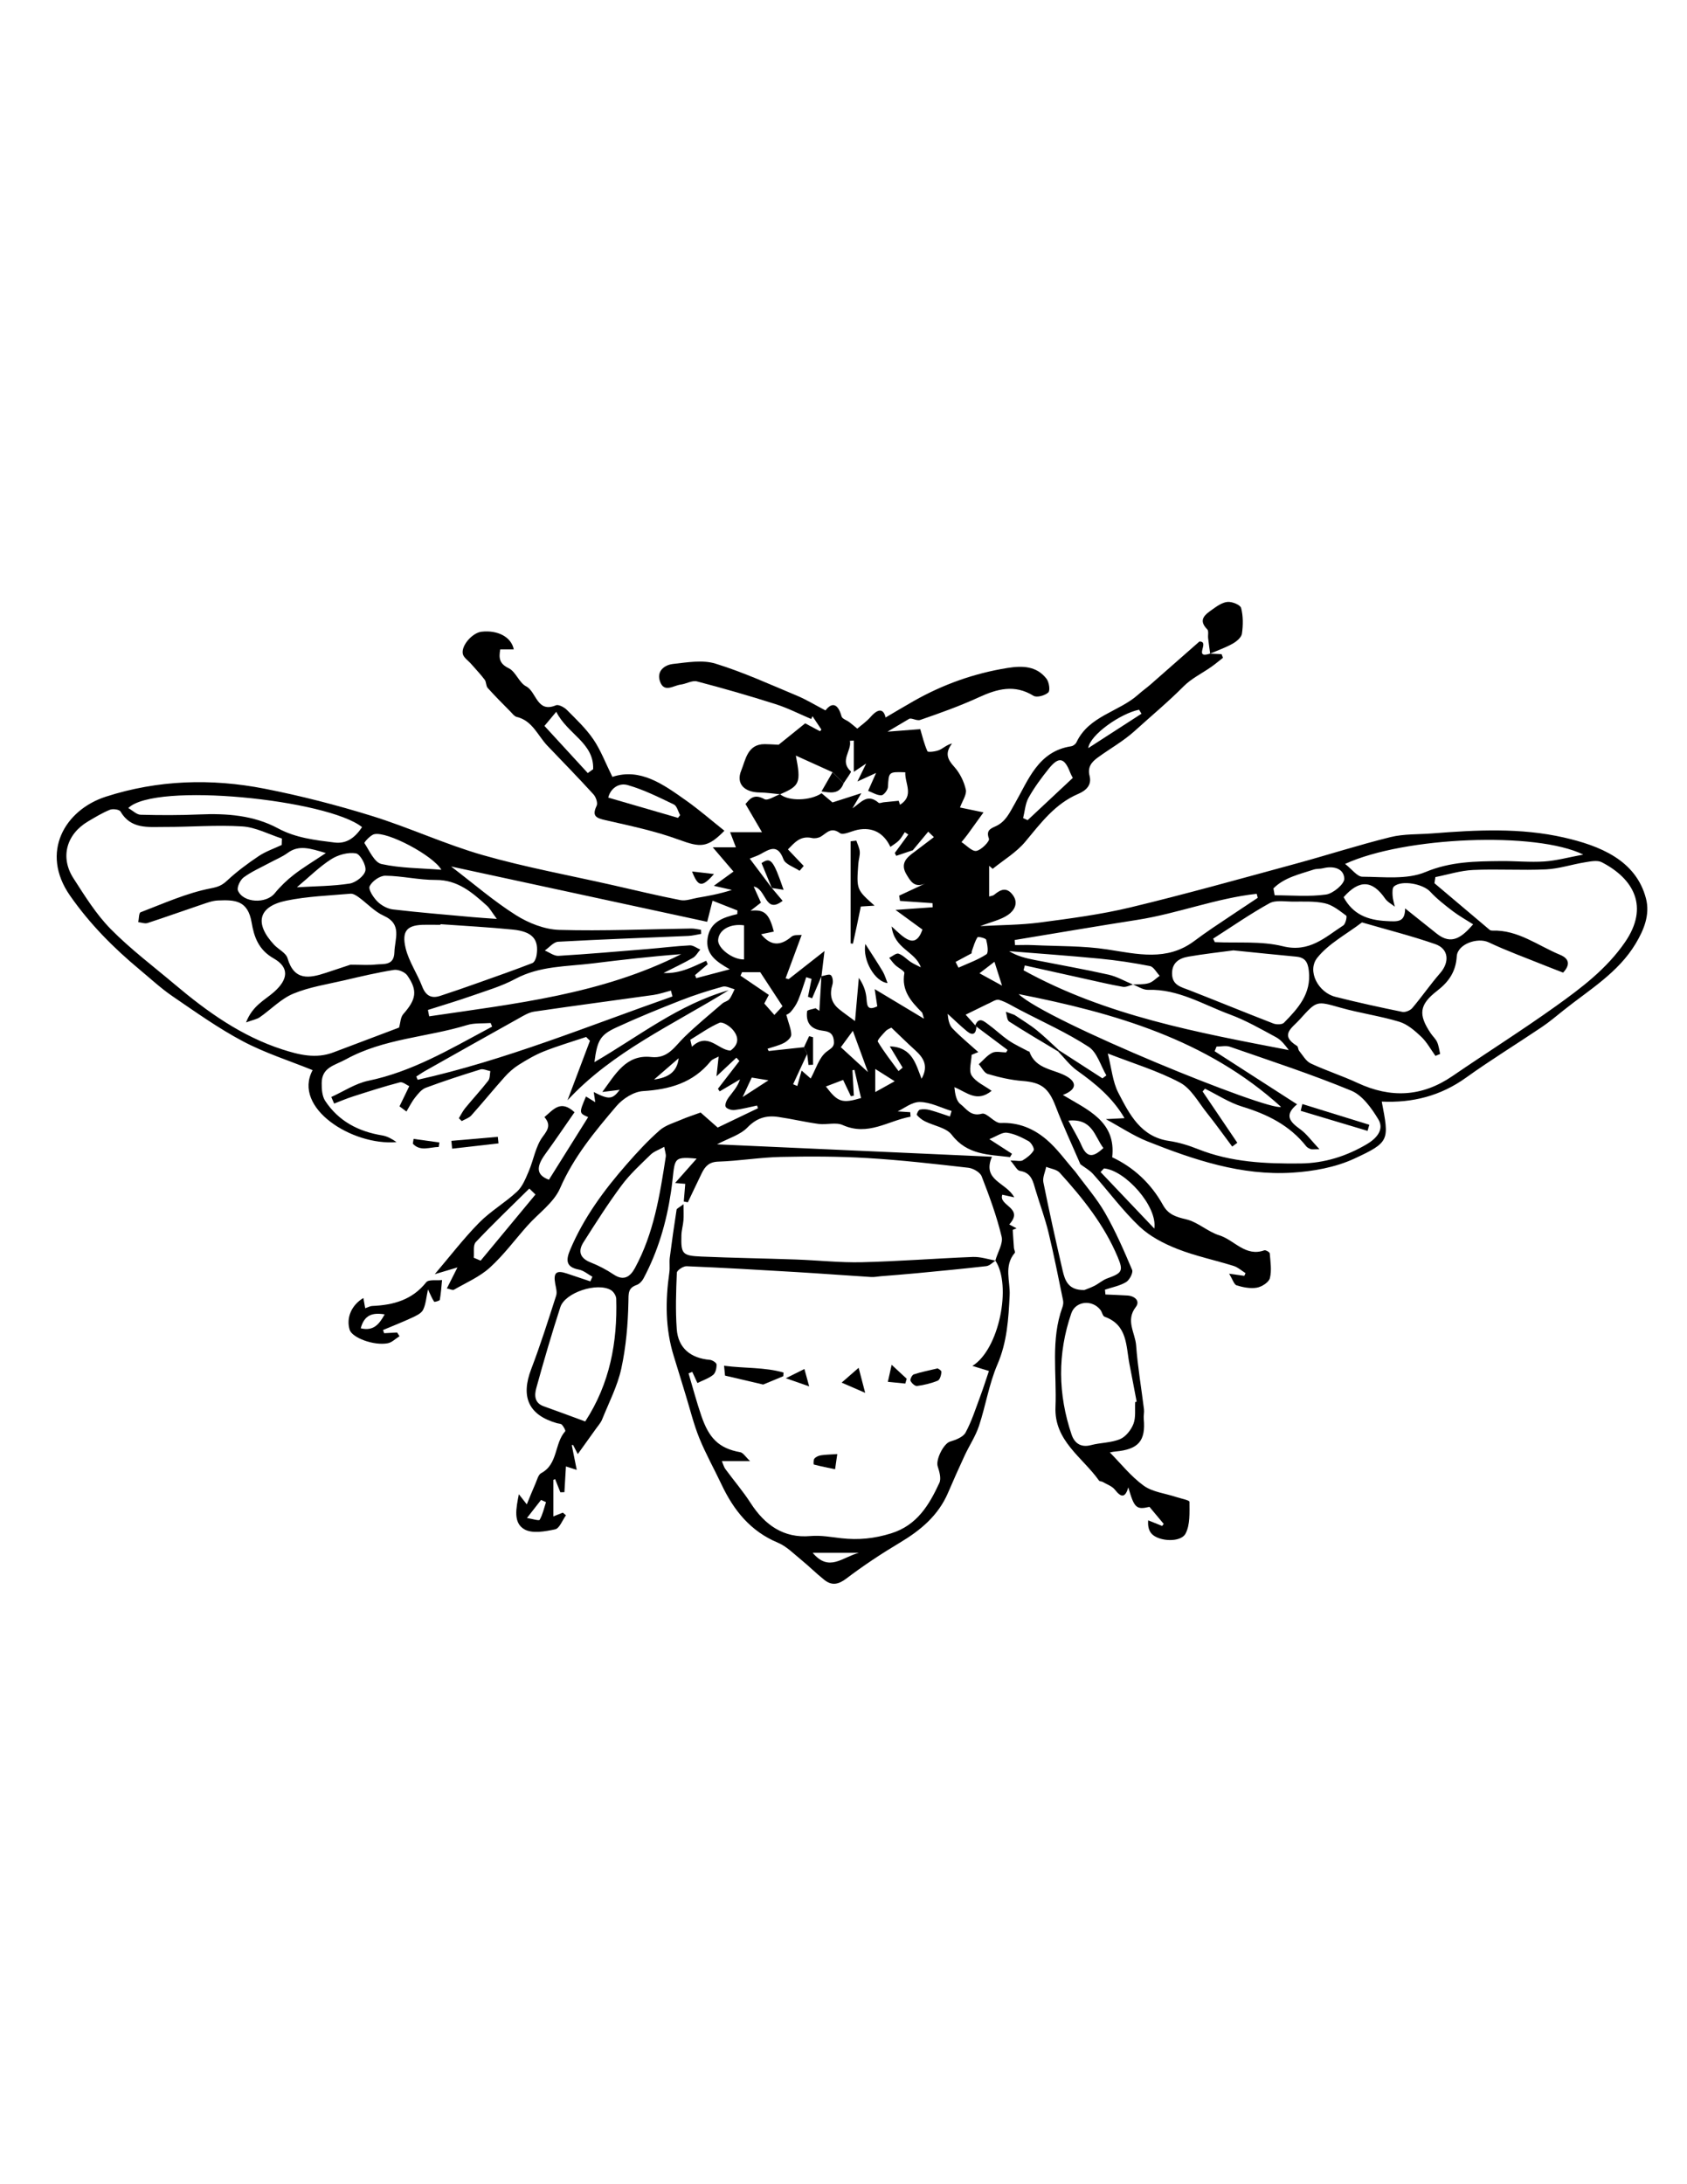 <?xml version="1.0" encoding="UTF-8"?>
<!DOCTYPE svg  PUBLIC '-//W3C//DTD SVG 1.1//EN'  'http://www.w3.org/Graphics/SVG/1.1/DTD/svg11.dtd'>
<svg enable-background="new 0 0 612 792" version="1.1" viewBox="0 0 612 792" xml:space="preserve" xmlns="http://www.w3.org/2000/svg">
<path d="m358.17 364.08c-2.456 1.202-4.911 2.403-7.854 3.843 0.588 0.654 2.031 2.262 3.476 3.868 0.144 0.15 0.285 0.302 0.426 0.455-0.124 2.565-1.234 3.489-3.395 1.72-2.441-1.999-4.7-4.221-7.039-6.345 0.171 2.024 0.563 4.059 1.769 5.316 2.914 3.044 6.207 5.726 9.347 8.553-0.808 0.334-1.616 0.668-2.425 1.002-0.074 2.543-1.108 5.686 0.014 7.479 1.484 2.374 4.655 3.692 7.248 5.57-5.381 4.352-8.99 0.512-13.515-1.329 0.243 2.453 0.686 4.995 2.191 6.138 2.147 1.631 3.709 4.623 7.79 3.488 1.797-0.5 4.563 3.469 6.798 3.368 6.528-0.292 11.981 2.055 16.591 5.962 3.976 3.369 7.062 7.788 10.54 11.743 3.628 4.949 7.727 9.627 10.763 14.915 3.782 6.589 6.842 13.616 9.806 20.627 0.442 1.045-0.948 3.695-2.19 4.442-2.279 1.371-5.078 1.879-7.661 2.747 0.058 0.581 0.115 1.162 0.172 1.744 2.654 0.121 5.31 0.212 7.961 0.372 2.706 0.163 4.727 2.001 3.06 4.159-3.801 4.919-0.221 9.372 0.113 13.931 0.565 7.745 1.897 15.433 2.846 23.152 0.14 1.138-0.188 2.329-0.081 3.476 0.751 8.014-1.916 11.097-10.295 11.849-0.939 0.084-1.864 0.325-1.993 0.349 3.947 3.982 7.622 8.674 12.262 12.032 3.199 2.314 7.735 2.778 11.67 4.081 1.731 0.573 4.938 1.174 4.938 1.765 3e-3 3.897 0.292 8.312-1.419 11.55-1.734 3.282-9.558 2.893-12.232 0.116-1.062-1.102-1.512-2.792-1.318-4.937 1.685 0.678 3.369 1.354 5.054 2.032 0.192-0.246 0.385-0.492 0.576-0.738-1.704-2.037-3.409-4.074-5.167-6.175-4.782 1.103-5.508 0.445-7.673-7.073-1.044 3.576-2.425 3.99-4.862 0.855-1.009-1.297-2.894-1.924-4.406-2.812-0.42-0.247-1.139-0.188-1.372-0.517-5.996-8.455-16.298-14.396-15.784-26.669 0.507-12.078-1.795-24.354 2.518-36.175 0.275-0.756 0.401-1.686 0.241-2.461-1.701-8.224-3.309-16.473-5.287-24.631-1.252-5.157-3.115-10.164-4.65-15.254-0.95-3.148-1.464-6.457-5.742-7.088-1.002-0.147-1.771-1.873-3.42-3.754 2.413 0 3.698 0.384 4.467-0.082 1.527-0.926 3.108-2.127 3.968-3.617 0.346-0.601-0.857-2.78-1.858-3.335-2.456-1.359-5.138-2.692-7.858-3.056-1.738-0.232-3.709 1.285-6.366 2.329 3.561 2.301 5.884 3.802 8.207 5.303-0.236 0.404-0.474 0.809-0.71 1.213-7.648-0.946-15.468-0.677-21.138-8.09-1.988-2.6-6.481-3.25-9.771-4.908-1.089-0.549-2.101-1.37-2.896-2.286-0.181-0.208 0.57-1.802 1.087-1.923 1.12-0.261 2.42-0.184 3.549 0.119 2.488 0.669 4.916 1.562 7.368 2.364 0.202-0.663 0.404-1.327 0.606-1.99-3.83-1.179-7.645-3.2-11.493-3.264-2.916-0.048-5.874 2.397-8.072 3.396 0.882 0.058 2.725 0.179 4.567 0.299 0.034 0.544 0.068 1.088 0.103 1.631-8.11 1.436-15.396 7.162-24.63 3.022-2.465-1.105-5.833-0.013-8.723-0.401-4.918-0.663-9.767-1.834-14.681-2.541-4.262-0.613-7.762 0.348-11.105 3.802-2.646 2.733-6.888 3.924-11.073 6.145 33.512 1.508 66.244 2.981 99.744 4.488-3.711 8.71 5.207 9.245 8.097 14.733-2.281-0.505-3.498-0.773-4.328-0.958-1.554 4.013 8.079 4.729 2.504 10.783 0.624 0.328 1.647 0.865 2.67 1.403-0.467 0.187-0.935 0.373-1.401 0.56 0.143 2.186 0.268 4.373 0.439 6.557 0.048 0.615 0.557 1.498 0.307 1.787-4.055 4.711-1.615 10.251-1.867 15.366-0.424 8.585-0.91 16.917-4.435 25.096-3.051 7.078-4.245 14.933-6.694 22.3-1.241 3.735-3.513 7.117-5.191 10.719-2.083 4.471-4.085 8.98-6.03 13.513-3.552 8.276-9.984 13.617-17.527 18.116-6.665 3.977-13.174 8.286-19.355 12.973-2.939 2.229-5.307 2.63-8.007 0.485-2.927-2.323-5.578-4.991-8.476-7.353-2.685-2.189-5.263-4.831-8.366-6.127-9.95-4.153-16.026-11.753-20.45-21.124-2.653-5.621-5.719-11.067-8.053-16.814-2.038-5.021-3.32-10.35-4.923-15.547-1.452-4.713-2.864-9.438-4.332-14.145-3.117-9.998-3.072-20.147-1.612-30.393 0.249-1.746-0.065-3.57 0.156-5.323 0.737-5.814 1.573-11.618 2.472-17.41 0.069-0.443 0.928-0.764 2.516-1.983 0 2.639 0.104 4.26-0.027 5.862-0.147 1.807-0.692 3.591-0.741 5.394-0.184 6.756 0.309 7.432 7.187 7.728 11.451 0.493 22.916 0.668 34.371 1.071 7.977 0.28 15.958 1.175 23.918 0.983 13.412-0.323 26.806-1.384 40.216-1.912 2.688-0.105 5.414 0.783 8.199 1.328-1.055 0.775-2.118 1.87-3.291 2.005-8.509 0.977-17.038 1.78-25.564 2.595-4.231 0.404-8.473 0.712-12.708 1.066-1.159 0.097-2.327 0.354-3.475 0.283-9.136-0.573-18.264-1.265-27.401-1.811-13.184-0.788-26.37-1.555-39.565-2.105-1.201-0.051-3.506 1.481-3.543 2.354-0.288 6.809-0.522 13.664-0.032 20.451 0.495 6.855 5.014 10.555 12.009 11.143 0.896 0.075 2.406 1.057 2.427 1.66 0.044 1.276-0.329 3.045-1.218 3.771-1.579 1.29-3.669 1.955-5.727 2.971-0.762-1.654-1.31-2.844-1.857-4.033-0.451 0.177-0.902 0.354-1.353 0.529 1.531 5.134 2.896 10.325 4.633 15.388 2.694 7.847 6.099 11.769 14.129 13.21 1.074 0.192 1.915 1.688 3.556 3.229h-10.229c0.499 1.163 0.722 2.13 1.261 2.864 3.025 4.12 6.388 8.017 9.146 12.305 5.146 8 12.008 12.868 21.742 11.996 3.798-0.34 7.716 0.412 11.094 0.789 6.453 0.72 12.069 0.119 18.128-1.754 9.432-2.917 13.812-10.292 17.531-18.315 0.729-1.574 0.017-4.065-0.597-5.949-0.812-2.498 2.156-8.326 4.468-9.014 2.067-0.616 4.743-1.628 5.634-3.282 2.256-4.189 3.709-8.819 5.389-13.309 1.112-2.974 2.06-6.009 3.083-9.023-2.354-0.72-3.931-1.2-6.001-1.833 9.699-5.917 14.354-29.187 8.332-38.18 0.786-2.992 2.885-6.166 2.278-8.689-1.789-7.452-4.457-14.721-7.248-21.88-0.575-1.478-3.084-2.904-4.844-3.105-12.186-1.391-24.389-2.782-36.626-3.515-10.444-0.624-20.948-0.643-31.415-0.409-7.569 0.169-15.111 1.46-22.684 1.705-3.32 0.107-4.76 1.718-5.966 4.19-1.71 3.507-3.369 7.038-5.051 10.559-0.49-0.097-0.981-0.192-1.472-0.288 0.166-2.014 0.333-4.028 0.529-6.404-0.429-0.037-1.254-0.107-3.679-0.314 3.161-3.569 5.68-6.413 7.824-8.835-9.572-0.896-7.539 0.104-9.326 12.099-1.647 11.055-4.728 21.562-9.992 31.408-0.508 0.95-1.474 1.953-2.45 2.301-3.215 1.144-2.933 3.098-2.995 6.168-0.162 8.077-0.866 16.27-2.579 24.149-1.383 6.359-4.506 12.349-6.962 18.46-0.483 1.203-1.427 2.228-2.195 3.309-2.142 3.009-4.304 6.003-6.63 9.244-0.26-0.505-0.983-1.905-1.706-3.306-0.159 0.018-0.319 0.035-0.479 0.052 0.547 2.721 1.094 5.44 1.804 8.975-1.77-0.562-2.852-0.906-3.921-1.246-0.175 2.954-0.363 6.144-0.552 9.334-0.489 0.013-0.979 0.026-1.468 0.04-0.631-1.586-1.263-3.173-1.894-4.759-0.212 0.084-0.424 0.167-0.636 0.251v13.246c1.24-0.489 2.34-0.923 3.439-1.357 0.375 0.32 0.75 0.642 1.124 0.962-1.295 1.78-2.334 4.756-3.937 5.099-3.649 0.781-8.376 1.627-11.198-0.039-4.044-2.388-2.972-7.479-1.956-12.696 1.19 1.517 1.817 2.316 2.882 3.674 1.099-2.654 2.079-5.141 3.158-7.583 0.583-1.319 1.008-3.184 2.063-3.741 6.163-3.251 4.729-10.756 8.716-15.183 0.229-0.254-0.594-1.701-1.187-2.36-0.374-0.417-1.229-0.398-1.867-0.582-10.259-2.954-13.15-9.503-9.278-19.616 3.349-8.746 6.169-17.7 9.043-26.62 0.412-1.277-0.082-2.899-0.341-4.329-0.719-3.98 0.38-4.982 4.197-3.706 2.848 0.952 5.695 1.907 8.543 2.861 0.251-0.559 0.502-1.117 0.753-1.677-1.628-0.894-3.168-2.264-4.902-2.589-4.868-0.911-4.689-3.575-3.159-7.201 4.907-11.632 12.289-21.628 20.525-31.029 3.757-4.289 7.652-8.517 11.926-12.27 2.156-1.895 5.266-2.737 8-3.926 1.977-0.859 4.046-1.506 6.863-2.535 1.681 1.479 3.938 3.466 6.196 5.455 4.471-2.143 9.538-4.571 14.606-6.999-0.105-0.331-0.211-0.661-0.315-0.991-2.741 0.571-5.462 1.311-8.232 1.629-1.056 0.121-2.864-0.46-3.171-1.201-0.346-0.837 0.367-2.394 1.052-3.317 1.496-2.019 3.265-3.835 4.151-6.586-2.457 1.449-4.915 2.898-7.372 4.348-0.208-0.316-0.416-0.634-0.624-0.95 2.595-3.359 5.188-6.719 7.782-10.077-0.363-0.397-0.727-0.795-1.09-1.191-2.151 2.013-4.303 4.025-7.217 6.752 0.282-2.607 0.515-4.755 0.775-7.168-0.884 0.507-2.213 0.866-2.92 1.733-6.361 7.811-14.816 10.194-24.515 10.796-3.361 0.208-7.355 2.757-9.643 5.444-7.809 9.175-15.489 18.395-20.438 29.771-2.287 5.259-7.842 9.083-11.864 13.603-4.524 5.082-8.602 10.645-13.612 15.182-3.716 3.365-8.589 5.469-13.017 8.012-0.492 0.283-1.442-0.232-2.583-0.458 1.26-2.497 2.336-4.63 3.844-7.617-3.38 1.006-5.901 1.756-8.232 2.449 5.513-6.469 10.431-12.902 16.065-18.631 4.153-4.223 9.464-7.286 13.815-11.343 1.973-1.84 3.094-4.737 4.206-7.326 1.812-4.221 2.501-9.194 5.18-12.687 2.107-2.748 2.691-4.402 0.529-6.976 3.248-2.727 5.854-6.43 10.911-1.764-3.52 5.047-6.991 10.189-10.636 15.207-3.518 4.843-3.061 7.656 1.352 9.27 4.787-7.638 9.521-15.192 14.229-22.704-3.331-1.462-3.331-1.462-0.793-7.482 1.111 0.685 2.179 1.341 3.363 2.07-0.172-1.16-0.337-2.283-0.542-3.673 5.535 2.822 6.771 2.692 9.432-0.814-2.125 0.265-4.224 0.526-6.322 0.787 4.71-6.38 8.578-13.693 17.724-12.678 6.095 0.677 8.517-3.813 11.997-7.203 4.398-4.282 9.166-8.188 13.818-12.204 0.739-0.64 1.938-0.829 2.517-1.554 0.838-1.047 1.304-2.393 1.929-3.61-1.457-0.352-3.079-1.299-4.341-0.948-5.121 1.423-10.215 3.03-15.161 4.97-7.896 3.096-15.766 6.298-23.46 9.858-5.867 2.714-6.848 4.706-7.892 12.546 16.112-9.356 30.642-20.985 48.697-26.067-20.159 12.47-42.112 22.248-58.464 39.904 2.716-7.194 5.433-14.388 8.149-21.581-0.461-0.462-0.921-0.923-1.382-1.385-5.086 1.706-10.249 3.218-15.23 5.188-3.227 1.275-6.284 3.067-9.234 4.92-1.892 1.188-3.629 2.747-5.125 4.418-4.093 4.573-7.964 9.346-12.061 13.915-0.857 0.957-2.305 1.384-3.481 2.056-0.348-0.347-0.696-0.692-1.044-1.039 0.767-1.237 1.408-2.579 2.325-3.694 2.743-3.335 5.683-6.512 8.338-9.912 0.656-0.841 0.524-2.298 0.754-3.472-1.216-0.224-2.577-0.918-3.624-0.595-6.648 2.055-13.275 4.206-19.793 6.635-1.542 0.574-2.812 2.197-3.904 3.578-1.217 1.536-2.089 3.346-3.111 5.037-0.839-0.626-1.679-1.252-2.518-1.878 1.087-2.245 2.174-4.49 3.541-7.311-0.934-0.411-2.37-1.667-3.406-1.396-5.723 1.494-11.363 3.318-17.002 5.122-2.319 0.741-4.565 1.714-6.845 2.581-0.344-0.796-0.688-1.592-1.033-2.388 4.467-2.016 8.75-4.915 13.434-5.885 15.738-3.262 29.292-11.258 43.149-18.686 0.587-0.315 1.175-0.628 1.762-0.942-0.18-0.438-0.359-0.875-0.539-1.312-2.862 0.221-5.881-0.073-8.56 0.747-14.522 4.45-30.107 4.823-43.915 12.403-4.174 2.292-8.755 2.859-8.814 8.626-0.022 2.171 0.144 4.752 1.268 6.457 4.854 7.364 12.063 11.122 20.676 12.523 1.858 0.303 3.603 1.301 5.198 2.429-16.049 1.4-37.807-12.393-30.436-26.095-8.42-3.414-17.258-6.208-25.315-10.477-8.884-4.706-17.157-10.611-25.487-16.299-4.233-2.891-8.029-6.425-11.985-9.714-9.494-7.895-18.063-16.536-25.21-26.775-10.979-15.729-1.847-31.119 12.976-35.894 18.91-6.091 38.258-6.68 57.58-2.896 13.14 2.573 26.187 5.931 38.979 9.895 13.569 4.205 26.574 10.289 40.215 14.186 15.467 4.418 31.367 7.322 47.08 10.88 8.192 1.854 16.358 3.84 24.6 5.44 1.971 0.383 4.199-0.51 6.3-0.867 3.936-0.669 7.864-1.376 12.373-2.825-1.823-0.416-3.647-0.832-6.553-1.496 2.581-1.871 4.635-3.361 7.128-5.169-2.493-2.915-4.773-5.581-7.521-8.793h8.393c-0.609-1.596-1.167-3.058-2.096-5.488h11.555c-1.745-2.982-3.681-6.29-5.977-10.214 1.303-1.428 2.791-4.041 6.878-1.761 1.189 0.663 3.746-1.123 5.676-1.786 3.063 2.609 10.954 2.426 15.052-0.351 1.467 1.234 2.934 2.47 3.956 3.33 3.051-0.979 6.291-2.02 10.468-3.36-1.427 2.425-2.333 3.965-3.24 5.505 3.091-2.056 5.37-5.585 9.516-2.006 0.317 0.274 1.209-0.134 1.837-0.198 1.811-0.188 3.623-0.361 5.435-0.54 0.161 0.481 0.321 0.963 0.481 1.444 5.236-3.287 1.694-7.761 1.913-11.774-6.096-0.206-5.979-0.186-6.3 5.354-0.063 1.102-1.524 2.968-2.384 2.992-1.583 0.045-3.197-1.015-4.799-1.614 0.83-1.87 1.661-3.74 2.883-6.491-1.921 0.879-3.819 1.747-6.768 3.096 1.37-2.81 2.133-4.373 3.178-6.517-1.558 1.047-2.554 1.717-4.487 3.016v-11.341c-0.475 0.03-0.949 0.062-1.424 0.092 0.784 3.658-3.952 7.229 0.385 11.13 0.218 0.195-1.726 2.792-2.662 4.271-1.337-1.338-2.673-2.675-4.009-4.012-4.21-1.905-8.421-3.81-13.319-6.026 1.931 9.917 1.421 10.989-5.701 14.02-2.473-0.227-4.942-0.618-7.417-0.646-5.528-0.063-8.696-3.139-6.686-7.986 1.579-3.807 2.191-9.569 8.521-9.545 1.445 6e-3 2.892 0.12 5.039 0.216 2.689-2.167 6.132-4.941 9.625-7.757 1.75 0.931 3.559 1.893 5.368 2.854 0.175-0.194 0.351-0.389 0.525-0.584-1.079-1.616-2.159-3.232-3.238-4.85-0.154 0.335-0.31 0.67-0.464 1.006-4.307-1.821-8.505-3.982-12.942-5.393-9.421-2.994-18.931-5.738-28.495-8.235-1.746-0.456-3.906 0.898-5.909 1.145-2.547 0.313-5.876 3.022-7.413-0.878-1.514-3.838 1.314-6.238 4.739-6.615 5.07-0.557 10.62-1.54 15.276-0.105 10.101 3.111 19.801 7.554 29.588 11.635 3.39 1.414 6.555 3.366 10.328 5.337 2.193-2.865 4.448-2.838 5.843 2.188 0.242 0.873 1.856 1.341 2.794 2.053 1.015 0.769 1.979 1.603 2.907 2.361 1.354-1.169 3.307-2.511 4.822-4.235 2.877-3.272 4.731-2.931 5.445 0.196 3.336-1.953 6.712-3.979 10.134-5.925 10.647-6.055 22.016-10.105 34.114-12.036 5.288-0.845 10.518-0.78 14.135 3.926 0.933 1.214 1.381 4.276 0.639 4.965-1.205 1.117-4.172 1.939-5.359 1.207-6.888-4.247-13.17-2.52-19.855 0.55-6.887 3.162-14.064 5.725-21.236 8.195-1.286 0.442-3.164-0.839-4.021-0.391-2.182 1.292-4.363 2.583-7.865 4.656 4.871-0.376 8.354-0.646 11.892-0.918 0.712 2.385 1.386 5.321 2.599 8.016 0.198 0.439 2.912 0.131 4.219-0.415 1.481-0.618 2.688-1.894 4.713-2.409-2.66 3.492-1.701 5.706 0.775 8.443 2.03 2.245 3.56 5.33 4.218 8.286 0.403 1.811-1.255 4.08-2.111 6.49 1.88 0.391 5.053 1.049 8.525 1.771-1.836 2.55-3.764 5.255-5.725 7.938-0.713 0.975-1.502 1.895-2.256 2.839 1.819 1.162 3.85 3.471 5.405 3.187 1.834-0.335 4.894-3.534 4.562-4.409-1.122-2.964 0.498-3.655 2.353-4.488 3.713-1.669 5.062-4.834 7.03-8.262 4.892-8.514 8.463-18.974 20.44-20.778 0.708-0.106 1.607-0.786 1.913-1.437 4.527-9.626 15.396-11.006 22.441-17.337 1.435-1.289 3.028-2.399 4.48-3.67 6.107-5.338 12.188-10.705 17.68-15.535 4.034-0.091-2.465 6.427 3.911 4.372l-0.033 0.014c1.388 0.063 2.776 0.127 4.164 0.191 0.171 0.438 0.342 0.877 0.513 1.315-1.409 1.102-2.774 2.266-4.235 3.292-3.346 2.351-7.185 4.191-10.018 7.039-5.68 5.711-11.866 10.841-17.812 16.231-4.034 3.657-8.914 6.373-13.35 9.602-2.216 1.613-3.805 3.434-2.971 6.691 0.843 3.291-1.264 5.282-4.135 6.504-8.417 3.585-13.596 10.611-19.227 17.365-3.218 3.861-7.813 6.574-11.788 9.804-0.431-0.363-0.861-0.728-1.292-1.091v11.131c0.765-0.247 1.405-0.28 1.799-0.609 2.268-1.893 4.469-2.984 6.731-5e-3 2.307 3.035 0.476 5.761-1.601 7.214-2.667 1.866-6.141 2.58-10.164 4.138 7.683-0.433 14.72-0.403 21.633-1.316 11.028-1.456 22.127-2.9 32.921-5.496 20.022-4.814 39.865-10.382 59.744-15.779 11.532-3.131 22.918-6.823 34.511-9.688 4.896-1.21 10.158-0.942 15.254-1.346 15.94-1.261 31.932-2.096 47.649 1.482 12.93 2.943 26.165 8.146 29.802 22.11 1.53 5.879-0.748 11.388-3.742 16.377-6.349 10.582-16.867 16.75-26.173 24.188-2.597 2.075-5.147 4.232-7.899 6.085-9.135 6.153-18.54 11.921-27.483 18.336-9.202 6.6-19.382 9.189-30.557 8.669 2.678 14.025 2.982 14.682-9.929 20.67-6.857 3.181-14.923 4.624-22.553 5.1-18.438 1.148-35.676-4.65-52.53-11.353-5.06-2.012-9.679-5.128-15.085-8.055 2.401-0.128 4.283-0.228 6.776-0.359-4.418-7.546-10.621-12.56-17.243-17.283-2.605-1.857-4.59-4.586-6.856-6.918 0.105-0.14 0.213-0.278 0.321-0.413 5.256 3.393 10.512 6.784 15.769 10.176 0.478-0.354 0.954-0.707 1.431-1.061-2.09-3.54-3.348-8.361-6.435-10.369-7.9-5.136-16.614-9.02-25.004-13.404-2.477-1.256-4.854-2.85-7.475-3.617-1.178-0.35-2.838 0.961-4.277 1.522zm-65.355 18.079c-1.698 3.664-3.396 7.327-5.095 10.99 0.508 0.215 1.016 0.429 1.523 0.644 0.492-1.763 0.983-3.526 1.562-5.597 1.128 0.986 1.841 1.609 3.292 2.877 1.923-3.509 3.021-7.542 5.66-9.635 1.822-1.444 3.105-1.721 2.702-4.417-0.448-2.996-2.564-3.054-4.56-3.368-4.103-0.646-5.572-3.206-5.109-6.978 0.06-0.481 2.006-0.732 3.077-1.09 0.458 0.317 0.916 0.635 1.374 0.953 0.248-4.186 0.496-8.371 0.744-12.557 1.17-0.181 2.774-0.9 3.395-0.4 0.695 0.562 0.933 2.358 0.615 3.386-1.098 3.552-0.55 6.532 2.349 8.915 1.657 1.363 3.438 2.577 5.836 4.358 0.444-5.025 0.914-10.341 1.384-15.657 1.557 2.237 2.431 4.51 2.714 6.854 0.31 2.577-0.084 5.404 3.979 3.464-0.282-1.868-0.545-3.606-0.943-6.244 6.318 3.792 11.679 7.009 17.872 10.726-0.516-1.671-0.519-2.076-0.723-2.28-3.931-3.935-7.515-7.924-6.382-14.256 0.134-0.749-2.229-1.879-3.335-2.937-0.809-0.773-1.452-1.717-2.169-2.584 1.151-0.558 2.54-1.816 3.403-1.523 1.642 0.557 2.939 2.066 4.463 3.054 1.136 0.736 2.401 1.272 3.609 1.898-2.044-5.892-9.646-6.613-10.592-14.828 4.451 4.07 8.538 8.623 11.187 1.146-2.982-2.175-6.027-4.396-9.786-7.14 5.444-0.387 9.47-0.674 13.496-0.96-0.018-0.492-0.034-0.985-0.052-1.478-3.936-0.273-7.87-0.547-11.806-0.82-0.104-0.634-0.21-1.268-0.315-1.901 3.167-1.473 6.334-2.946 9.502-4.42-3.947 1.752-5.385-0.821-6.877-3.342-2.318-3.916 0.093-6.092 2.942-8.121 2.348-1.782 4.694-3.564 7.042-5.346-0.683-0.659-1.366-1.317-2.05-1.976-1.867 2.245-3.734 4.491-5.602 6.736-2.008 0.677-4.016 1.354-6.023 2.029-0.168-0.348-0.337-0.695-0.505-1.044 1.634-2.229 3.268-4.46 4.9-6.689-0.427-0.28-0.854-0.561-1.28-0.841-0.699 1.015-1.282 2.146-2.133 3.014-0.872 0.89-2.007 1.522-3.088 2.312-2.445-5.178-6.599-7.257-11.884-6.199-2.199 0.44-5.211 2.084-6.417 1.206-3.257-2.369-4.754-0.028-6.922 1.255-0.879 0.521-2.209 0.749-3.203 0.525-4.39-0.983-6.44 1.859-8.742 4.121 2.236 2.35 3.979 4.18 5.722 6.01-0.498 0.584-0.996 1.167-1.494 1.75-2.023-1.369-5.174-2.323-5.859-4.186-2.106-5.721-5.098-3.643-8.424-1.802-0.921 0.51-1.952 0.82-3.798 1.576 2.701 3.591 5.361 7.128 8.021 10.664l-0.022-0.028c1.279 1.519 2.558 3.037 3.929 4.666-6.492 5.019-5.832-4.42-10.5-5.18 1.116 2.479 1.905 4.232 2.629 5.84-1.334 1.039-2.546 1.982-3.758 2.926 4.966-0.545 6.73 0.95 8.439 7.573-1.541 0.32-3.069 0.638-4.61 0.958 3.546 4.384 7.084 4.238 11.033 0.876 0.906-0.772 2.711-0.491 3.678-0.633-2.072 5.593-3.952 10.665-5.833 15.737 0.37 0.103 0.739 0.205 1.108 0.308 4.029-3.162 8.06-6.323 13.007-10.204-0.479 3.979-0.79 6.565-1.101 9.151-1.134 2.665-2.267 5.33-3.4 7.994-0.499-0.188-0.998-0.377-1.496-0.565 0.435-2.155 0.87-4.311 1.305-6.466-0.645-0.208-1.289-0.417-1.934-0.626-0.957 2.783-1.793 5.618-2.919 8.332-0.632 1.522-1.604 2.969-2.689 4.216-0.713 0.818-1.904 1.219-1.634 1.057 0.896 3.331 1.815 5.319 1.803 7.301-7e-3 1.013-1.512 2.352-2.651 2.942-1.855 0.961-3.966 1.43-5.969 2.105 0.144 0.273 0.286 0.547 0.43 0.82 4.268-0.462 8.536-0.925 12.805-1.387 0.384 0.815 0.768 1.628 1.153 2.44zm118.2-25.15c-1.225 0.297-2.521 1.015-3.659 0.818-4.41-0.763-8.774-1.801-13.149-2.766-7.479-1.648-14.952-3.319-22.428-4.981-0.154 0.583-0.31 1.166-0.464 1.749 29.93 16.495 63.093 22.566 96.229 28.939-1.388-1.86-2.775-3.663-4.603-4.65-5.481-2.962-10.947-6.115-16.763-8.261-9.684-3.571-18.759-9.292-29.694-8.933-1.809 0.059-3.663-1.257-5.496-1.937 1.928-0.13 3.949 0.052 5.753-0.488 1.454-0.437 2.647-1.746 3.956-2.668-1.168-1.223-2.176-3.259-3.532-3.527-6.015-1.189-12.108-2.096-18.214-2.689-10.941-1.062-21.912-1.826-32.871-2.715 3.025 1.857 6.187 2.581 9.366 3.211 8.895 1.76 17.833 3.323 26.678 5.303 3.077 0.688 5.933 2.367 8.891 3.595zm-308.82-50.618c0.024-0.776 0.047-1.554 0.071-2.331-4.781-1.538-9.499-4.091-14.357-4.396-9.375-0.591-18.829 0.225-28.249 0.189-5.859-0.021-12.167 0.914-15.946-5.596-0.433-0.745-2.766-1.063-3.835-0.632-2.743 1.106-5.311 2.678-7.877 4.186-7.904 4.646-10.275 13.026-5.358 20.661 4.121 6.397 8.224 13.029 13.512 18.399 7.182 7.293 15.46 13.514 23.315 20.138 11.743 9.903 24.163 18.755 38.973 23.529 5.998 1.935 12.157 3.477 18.484 1.072 8.062-3.064 16.137-6.097 23.842-9.005 0.5-1.712 0.513-3.733 1.522-4.88 4.691-5.328 5.313-8.477 1.466-14.021-0.862-1.244-3.332-2.248-4.847-2.009-6.016 0.952-11.965 2.362-17.903 3.751-6.252 1.462-12.738 2.432-18.604 4.865-4.473 1.856-8.097 5.719-12.188 8.561-1.02 0.709-2.383 0.922-4.959 1.864 2.353-6.121 6.808-8.09 10.122-11.012 5.139-4.531 5.718-8.906-0.12-12.21-5.504-3.115-7.108-7.87-7.967-12.96-1.373-8.134-6.06-8.307-12.254-8.037-1.949 0.085-3.903 0.824-5.79 1.458-6.577 2.212-13.106 4.567-19.705 6.712-0.99 0.321-2.25-0.188-3.385-0.313 0.266-1.236 0.203-3.334 0.847-3.58 8.381-3.203 16.701-6.976 25.413-8.666 2.784-0.54 4.108-1.087 6.003-2.85 3.529-3.283 7.456-6.193 11.47-8.88 2.53-1.691 5.52-2.695 8.304-4.007zm420.25 75.779c-0.569 0.233-1.139 0.466-1.709 0.699-1.703-2.353-3.114-5.015-5.188-6.975-2.313-2.186-4.994-4.516-7.933-5.402-6.997-2.112-14.321-3.122-21.362-5.112-8.686-2.454-8.529-2.607-14.722 4.262-2.8 3.106-7.473 5.641-1.01 9.62 0.451 0.277 0.376 1.301 0.776 1.787 1.321 1.603 2.457 3.738 4.188 4.554 5.545 2.61 11.438 4.48 16.994 7.07 11.995 5.589 23.354 5.094 34.403-2.465 12.451-8.518 25.229-16.571 37.498-25.34 9.299-6.646 18.446-13.521 25.128-23.226 8.827-12.819 3.185-22.988-8.44-28.991-1.619-0.836-4.113-0.289-6.136 0.035-4.721 0.758-9.373 2.333-14.102 2.557-8.801 0.416-17.649-0.189-26.452 0.218-4.581 0.212-9.105 1.676-13.655 2.575-0.115 0.74-0.229 1.481-0.345 2.222 6.684 5.651 13.365 11.306 20.063 16.94 0.229 0.191 0.634 0.256 0.952 0.245 9.317-0.314 16.496 5.451 24.517 8.755 3.572 1.472 3.66 3.797 1.143 6.475-2.359-0.918-4.637-1.776-6.893-2.688-6.715-2.715-13.549-5.183-20.085-8.279-4.068-1.928-11.342 0.625-11.604 5.079-0.324 5.506-2.879 9.217-7.089 12.464-6.538 5.041-6.943 8.621-2.365 15.417 0.741 1.101 1.806 2.032 2.334 3.215 0.595 1.327 0.749 2.85 1.094 4.289zm-43.789 34.537c-2.216 0-2.739 0.129-3.152-0.031-0.602-0.232-1.271-0.556-1.656-1.043-5.999-7.599-14.093-11.584-23.181-14.358-4.734-1.446-9.04-4.297-13.54-6.514-0.283 0.339-0.566 0.679-0.85 1.018 4.197 6.2 8.394 12.401 12.59 18.603-0.617 0.458-1.235 0.917-1.853 1.375-3.052-4.075-6.005-8.23-9.184-12.204-3.085-3.855-5.702-8.842-9.764-11-8.055-4.278-16.962-6.951-26.186-10.549 1.391 5.44 1.765 10.294 3.831 14.268 4.039 7.768 8.1 15.922 18.401 17.441 3.555 0.525 7.101 1.613 10.448 2.949 12.015 4.796 24.563 5.347 37.249 5.215 8.714-0.091 16.723-2.661 24.101-7.026 3.159-1.869 6.442-5.12 4.123-8.957-2.445-4.045-5.771-8.729-9.837-10.413-14.396-5.957-29.26-10.795-43.994-15.92-1.458-0.507-3.245-0.067-4.879-0.067l-0.675 1.689c9.856 6.346 19.714 12.69 29.895 19.245-4.896 4.022-2.469 6.433 1.17 9.064 2.312 1.668 4.042 4.138 6.943 7.215zm-213.92-65.232c-4.834-2.757-8.944-5.471-8.022-11.371 0.927-5.933 5.703-7.458 10.744-8.646 0.025-0.436 0.05-0.871 0.074-1.306-2.957-1.166-5.914-2.331-9.034-3.561-0.777 3.062-1.25 4.924-1.946 7.663-30.849-6.66-61.328-13.241-92.907-20.059 8.351 6.367 15.549 12.617 23.52 17.642 4.589 2.893 10.388 5.188 15.712 5.344 15.944 0.466 31.924-0.266 47.89-0.49 1.169-0.016 2.343 0.292 3.514 0.45 0.026 0.496 0.053 0.991 0.08 1.487-1.562 0.258-3.115 0.679-4.685 0.748-15.733 0.689-31.474 1.228-47.195 2.105-1.669 0.093-3.233 2.076-4.847 3.183 1.667 0.68 3.373 2.027 4.993 1.93 10.755-0.646 21.493-1.578 32.232-2.464 5.129-0.423 10.243-1.067 15.379-1.332 1.241-0.063 2.539 0.984 3.811 1.521-0.89 1.026-1.592 2.383-2.704 3.017-3.465 1.975-7.085 3.675-10.645 5.481 3.093 0.165 5.828-0.459 8.457-1.386 2.398-0.846 4.682-2.021 7.016-3.05 0.192 0.416 0.385 0.832 0.577 1.248-1.534 1.315-3.068 2.63-4.603 3.945 0.145 0.369 0.289 0.738 0.434 1.107 3.819-1.006 7.639-2.014 12.155-3.206zm147.08 156.92c0.177-0.045 0.354-0.091 0.529-0.136-0.863-4.527-1.706-9.06-2.597-13.582-1.303-6.617-0.643-14.249-9.034-17.224-0.697-0.247-0.902-1.692-1.495-2.459-2.982-3.86-9.027-3.278-10.583 1.236-5.037 14.627-4.841 29.352 0.105 43.953 1.022 3.019 3.278 4.826 7.04 3.825 3.472-0.924 7.3-0.812 10.545-2.173 2.077-0.87 4.014-3.34 4.86-5.537 0.912-2.363 0.477-5.246 0.63-7.903zm-284.68-158.59c3.846 0 6.526 0.228 9.149-0.061 2.896-0.319 6.659 0.532 6.792-4.471 0.13-4.874 2.969-10.137-3.897-13.232-3.343-1.508-6.008-4.488-9.054-6.7-0.868-0.631-2.032-1.359-2.992-1.274-7.782 0.687-15.676 0.943-23.289 2.521-10.172 2.108-11.636 8.241-4.414 15.983 1.586 1.7 4.315 2.948 4.877 4.882 2.407 8.275 7.871 7.295 13.923 5.302 3.453-1.138 6.902-2.286 8.905-2.95zm366.95-15.333c-5.688 4.339-12.101 7.665-16.213 12.825-3.825 4.8 0.373 12.58 6.529 14.145 8.05 2.046 16.175 3.812 24.312 5.475 1.098 0.225 2.877-0.506 3.631-1.395 3.495-4.124 6.572-8.606 10.12-12.679 3.459-3.971 3.121-8.786-1.772-10.489-8.529-2.969-17.322-5.178-26.607-7.882zm-281.78 180.96c8.958-13.78 11.697-28.741 11.249-44.488-0.03-1.092-0.971-2.588-1.927-3.15-4.974-2.928-16.627 0.867-18.352 6.179-3.147 9.693-6.002 19.487-8.714 29.312-0.692 2.51-0.79 5.41 2.665 6.634 4.835 1.711 9.636 3.516 15.079 5.513zm235.13-170.82c-4.941 0.67-10.679 1.29-16.354 2.275-3.301 0.574-5.961 2.187-5.886 6.236 0.077 4.192 3.326 4.784 6.302 5.946 10.175 3.973 20.277 8.131 30.465 12.068 1.114 0.431 3.144 0.42 3.831-0.283 5.092-5.208 9.972-10.496 9.018-18.813-0.375-3.267-1.403-4.862-4.647-5.161-7.275-0.67-14.541-1.444-22.729-2.268zm-287.63-9.495c-7e-3 0.073-0.014 0.146-0.021 0.22-1.827 0-3.654 8e-3 -5.481-2e-3 -6.488-0.034-8.704 2.032-7.148 8.494 1.161 4.82 4.192 9.161 5.999 13.865 1.275 3.32 3.272 4.476 6.517 3.422 4.683-1.521 9.33-3.153 13.971-4.796 6.519-2.309 13.045-4.604 19.492-7.102 0.767-0.297 1.354-1.783 1.515-2.799 0.92-5.806-1.481-8.626-8.597-9.343-8.726-0.878-17.496-1.325-26.247-1.959zm209.72 25.343c10.218 9.874 90.854 42.589 95.192 40.895-27.013-24.524-60.545-34.077-95.192-40.895zm-128.56 55.39c-1.98 1.104-3.745 1.668-4.932 2.826-3.662 3.573-7.507 7.073-10.539 11.152-4.935 6.639-9.39 13.646-13.83 20.635-2.045 3.22-1.301 5.767 2.597 7.301 2.919 1.149 5.764 2.645 8.372 4.388 3.696 2.471 6.007 0.752 7.676-2.305 6.871-12.578 9.07-26.494 11.215-40.401 0.137-0.89-0.272-1.865-0.559-3.596zm215.31-90.295c-0.128-0.484-0.255-0.968-0.382-1.452-14.722 1.6-28.696 7.159-43.293 9.442-14.855 2.323-29.677 4.862-44.514 7.307 0.043 0.614 0.085 1.229 0.127 1.845 2.236 0 4.476-0.091 6.707 0.016 8.946 0.429 18 0.208 26.808 1.564 10.892 1.678 21.542 4.351 31.444-3.006 2.233-1.659 4.493-3.286 6.8-4.842 5.416-3.653 10.867-7.253 16.303-10.874zm-324.93-25.633c-12.4-9.976-75.038-16.496-84.812-6.914 1.618 0.919 3.021 2.384 4.461 2.422 7.097 0.188 14.213 0.205 21.306-0.105 9.92-0.435 19.728 0.295 28.525 5.026 6.545 3.521 13.468 4.267 20.489 5.149 4.491 0.564 7.494-1.813 10.031-5.578zm112.61 61.394c-0.188-0.708-0.375-1.416-0.562-2.123-2.112 0.539-4.196 1.282-6.342 1.586-14.415 2.036-28.853 3.909-43.254 6.032-2.025 0.298-3.967 1.533-5.819 2.565-11.27 6.274-22.506 12.611-33.744 18.943-1.103 0.622-2.142 1.358-3.21 2.042 0.162 0.393 0.324 0.785 0.485 1.178 31.791-7.09 61.846-19.492 92.446-30.223zm244.01-48.052c2.493 1.931 4.376 4.63 6.273 4.64 7.68 0.039 16.144 1.118 22.855-1.687 9.166-3.83 18.148-3.895 27.45-3.986 5.244-0.052 10.515 0.497 15.729 0.142 4.417-0.302 8.771-1.515 14.092-2.498-17.125-8.429-64.864-6.532-86.399 3.389zm-94.577 154.5c0.657-0.268 2.208-0.782 3.647-1.516 1.598-0.812 2.995-2.104 4.654-2.697 5.424-1.94 5.897-2.704 3.774-7.758-4.891-11.642-12.654-21.339-21.036-30.564-1.092-1.2-3.242-1.438-4.902-2.123-0.373 1.872-1.364 3.868-1.018 5.595 2.146 10.693 4.525 21.342 6.98 31.97 0.841 3.635 2.051 7.237 7.901 7.093zm-238.15-101.55c0.155 0.771 0.31 1.542 0.464 2.312 31.152-4.6 62.592-7.971 91.414-22.542-10.772 0.805-21.447 2.031-32.109 3.351-9.487 1.173-19.192 0.863-28.078 5.629-4.919 2.638-10.412 4.245-15.72 6.107-5.275 1.851-10.643 3.44-15.971 5.143zm284.86-25.86 0.609 1.266c8.253 0.394 16.813-0.451 24.682 1.498 9.613 2.383 15.296-3.255 21.914-7.549 0.836-0.542 1.433-3.28 1.067-3.55-2.399-1.773-4.936-3.858-7.73-4.48-3.818-0.851-7.906-0.59-11.88-0.614-2.779-0.017-6.053-0.605-8.249 0.609-7.02 3.885-13.639 8.492-20.413 12.82zm-259.87-7.156c-1.839-2.481-2.541-3.841-3.606-4.797-5.316-4.77-10.552-9.379-18.542-9.328-6.097 0.039-12.198-1.471-18.304-1.531-1.977-0.02-4.801 1.977-5.674 3.799-0.565 1.182 1.342 4.083 2.808 5.546 1.435 1.434 3.642 2.644 5.635 2.877 9.67 1.135 19.382 1.917 29.082 2.802 2.387 0.218 4.782 0.354 8.601 0.632zm354.19 1.968c-2.534-1.619-5.096-3.027-7.393-4.781-2.872-2.193-5.767-4.447-8.209-7.085-2.553-2.757-10.233-4.294-13.101-1.887-0.652 0.548-0.594 2.177-0.527 3.288 0.081 1.363 0.515 2.706 0.796 4.058-1.18-0.958-2.662-1.707-3.489-2.907-4.649-6.753-9.401-6.971-15.067-0.531 3.352 6.184 8.56 8.296 15.526 8.662 4.177 0.22 6.753 0.479 6.785-4.592 4.093 3.268 7.806 6.253 11.541 9.209 5.33 4.217 9.079 1.243 13.138-3.434zm-416.21-25.843c-5.722-1.702-9.739-3.057-13.842-0.057-1.971 1.441-4.309 2.378-6.476 3.551-3.196 1.729-6.586 3.195-9.491 5.323-1.266 0.927-2.568 3.669-2.071 4.809 1.972 4.514 10.202 4.799 13.301 0.995 2.043-2.507 4.439-4.812 6.999-6.792 3.369-2.605 7.054-4.803 11.58-7.829zm41.902 6.064c-2.964-5.176-19.642-14.026-24.354-12.896-1.431 0.343-3.715 2.969-3.554 3.218 1.808 2.791 3.641 7.03 6.193 7.594 6.946 1.532 14.242 1.481 21.715 2.084zm301.85 6.754c0.152 0.832 0.305 1.664 0.456 2.497 6.225 0 12.53 0.579 18.635-0.275 2.565-0.358 6.684-3.816 6.617-5.745-0.127-3.7-3.906-4.748-7.667-3.791-1.114 0.283-2.354 0.132-3.434 0.487-5.156 1.701-10.624 2.845-14.607 6.827zm-354.26-0.413c6.661-0.396 12.974-0.387 19.137-1.341 2.208-0.341 5.307-2.748 5.711-4.688 0.394-1.889-1.869-6.002-3.447-6.267-2.832-0.475-6.454 0.527-8.968 2.132-4.256 2.715-7.907 6.38-12.433 10.164zm281.49-39.663c-0.04-0.08-0.608-1.021-1.001-2.031-2.073-5.341-4.111-5.792-7.702-1.333-2.686 3.336-5.263 6.826-7.35 10.549-1.21 2.157-1.355 4.91-1.98 7.396 0.549 0.249 1.097 0.498 1.645 0.747 5.184-4.849 10.369-9.699 16.388-15.328zm-194.94 151.07c-0.742-0.72-1.483-1.439-2.225-2.159-6.519 6.438-13.16 12.759-19.435 19.425-1.053 1.119-0.517 3.734-0.715 5.657 0.828 0.355 1.656 0.71 2.484 1.064 6.631-7.996 13.261-15.991 19.891-23.987zm129.12-60.508c-0.431 0.25-1.444 0.587-2.088 1.272-1.122 1.197-3.145 3.28-2.822 3.82 2.216 3.723 4.941 7.142 7.503 10.658 0.702-0.592 1.404-1.183 1.483-1.25-1.714-2.841-3.183-5.274-4.65-7.707 8.186 0.286 9.419 6.435 11.521 11.737 2.661-4.704 0.658-7.67-2.385-10.413-2.764-2.489-5.406-5.114-8.562-8.117zm-58.368 8.332c3.469-2.543 2.82-5.353 0.655-7.769-1.122-1.252-3.604-2.787-4.658-2.327-3.717 1.616-7.082 4.041-10.581 6.159 0.196 0.84 0.394 1.68 0.59 2.521 5.847-5.497 9.468 1.215 13.994 1.416zm4.913-33.063v-12.37c-4.927-0.686-9.139 1.534-9.397 5.315-0.201 2.926 5.2 7.176 9.397 7.055zm-0.723 4.629c-0.185 0.421-0.369 0.843-0.554 1.264 3.188 2.164 6.376 4.328 10.265 6.967-0.332 0.631-1.187 2.254-1.642 3.118 1.373 1.559 2.453 2.784 3.658 4.151 1.187-1.273 2.462-2.642 2.951-3.167-3.064-4.68-5.641-8.613-8.076-12.333h-6.602zm144.91-93.729c-0.294-0.481-0.589-0.964-0.883-1.446-6.565 1.306-17.761 8.974-18.439 13.924 6.968-4.501 13.145-8.489 19.322-12.478zm-67.44 90.001c0.348 0.695 0.695 1.391 1.043 2.085 3.424-1.553 7.039-2.813 10.143-4.854 0.827-0.544 0.372-3.549-0.09-5.264-0.157-0.588-2.943-1.217-3.137-0.921-0.926 1.423-1.393 3.148-1.98 4.782-0.152 0.422-0.15 0.898-0.175 1.059-2.106 1.129-3.954 2.121-5.804 3.113zm-47.048 45.174c4.313 5.688 5.849 6.225 12.748 4.183-0.8-3.4-1.603-6.817-2.406-10.234-0.237 0.052-0.475 0.104-0.712 0.156 0.169 3.075 0.338 6.15 0.508 9.227-0.361 0.061-0.723 0.122-1.083 0.184-0.94-1.975-1.88-3.95-2.805-5.894-2.279 0.866-4.271 1.625-6.25 2.378zm5.416-14.246c3.659 3.355 6.457 5.922 9.839 9.023-1.802-4.92-3.42-9.339-5.479-14.964-1.823 2.484-3.148 4.29-4.36 5.941zm6.561 183.33h-16.77c5.954 7.133 10.836 1.515 16.77 0zm12.976-170.99c-2.801-1.771-4.846-3.063-7.05-4.456v8.384c2.733-1.522 4.553-2.537 7.05-3.928zm30.764-39.149c2.819 1.545 4.94 2.707 8.18 4.483-1.258-3.952-1.952-6.135-2.754-8.654-1.667 1.281-3.188 2.45-5.426 4.171zm-157.26 191.77c-0.596-0.271-1.191-0.541-1.788-0.811-1.52 1.946-3.04 3.893-5.121 6.558 1.934 0.303 4.354 1.098 4.612 0.649 1.112-1.934 1.589-4.231 2.297-6.396zm80.697-152.96c-2.957-0.486-4.553-0.749-6.06-0.996-0.926 1.979-1.982 4.242-3.301 7.065 3.209-2.081 5.857-3.797 9.361-6.069zm-32.566-8.008c-2.863 2.478-5.727 4.955-8.934 7.73 5.042-0.683 8.347-2.657 8.934-7.73z" clip-rule="evenodd" fill-rule="evenodd"/>
<path d="m353.79 371.8c1.31-3.235 3.166-1.485 4.699-0.37 2.556 1.859 4.853 4.083 7.455 5.866 2.206 1.511 4.688 2.618 7.052 3.897 0.144 0.078 0.426 0.064 0.459 0.158 2.275 6.531 8.964 6.249 13.681 9.05 2.981 1.771 4.099 4.472-1.57 6.639 9.236 5.52 19.376 9.656 17.911 22.595 7.883 3.709 14.114 9.55 18.426 17.32 1.899 3.424 4.67 4.312 8.364 5.166 4.235 0.98 7.836 4.501 12.056 5.811 5.47 1.697 9.466 7.902 16.33 5.445 0.496-0.178 1.947 0.665 1.982 1.109 0.237 2.998 0.76 6.155 0.049 8.973-0.381 1.505-2.914 3.132-4.699 3.451-2.348 0.42-5.001-0.109-7.346-0.817-0.952-0.287-1.438-2.119-2.751-4.243 2.834 0.398 4.177 0.587 5.521 0.776 0.146-0.324 0.291-0.649 0.438-0.974-1.422-0.888-2.735-2.121-4.282-2.604-6.806-2.127-13.858-3.578-20.466-6.179-4.911-1.933-9.955-4.538-13.729-8.12-6.108-5.797-11.167-12.69-16.797-19.007-1.275-1.432-3.076-2.396-4.635-3.576-3.015-6.994-6.252-13.901-8.98-21.005-2.557-6.655-5.196-8.674-12.006-9.193-4.242-0.324-8.482-1.331-12.581-2.522-1.331-0.386-2.21-2.325-3.296-3.555 1.615-1.427 3.041-3.244 4.908-4.149 1.37-0.664 3.32-0.13 5.012-0.13 0.172-0.302 0.343-0.603 0.515-0.903-3.765-2.818-7.528-5.636-11.293-8.453-0.142-0.154-0.283-0.306-0.427-0.456zm46.703 51.875c-0.411 0.437-0.821 0.874-1.232 1.311 6.313 6.638 12.627 13.276 19.496 20.498 1.24-8.055-10.562-21.164-18.264-21.809zm-12.904-17.329c1.868 3.493 3.568 6.229 4.842 9.15 2.141 4.909 4.663 3.705 7.853 0.793-3.239-4.198-3.876-10.803-12.695-9.943z" clip-rule="evenodd" fill-rule="evenodd"/>
<path d="m222.16 281.7c10.14-3.343 18.475 2.722 26.751 8.577 4.813 3.405 9.279 7.3 13.883 10.96-6.153 6.271-8.674 6.117-16.498 3.248-8.622-3.162-17.736-5.057-26.728-7.104-3.41-0.777-4.883-1.528-3.115-5.219 0.476-0.993-0.264-3.146-1.153-4.121-5.452-5.975-11.101-11.771-16.698-17.613-3.534-3.688-5.413-9.117-11.188-10.484-0.843-0.2-1.532-1.19-2.218-1.888-2.788-2.836-5.615-5.639-8.268-8.597-0.655-0.731-0.479-2.176-1.091-2.984-1.531-2.022-3.295-3.868-4.966-5.784-1.036-1.189-2.705-2.25-2.977-3.594-0.622-3.074 3.533-7.66 6.768-8.031 5.875-0.675 10.832 1.893 11.721 6.406h-4.908c-0.519 3.058-0.427 5.138 3.073 6.831 2.56 1.238 3.754 5.247 6.308 6.566 3.813 1.971 3.877 9.784 10.825 6.874 0.949-0.397 2.997 0.707 3.968 1.682 3.376 3.395 6.93 6.746 9.604 10.667 2.676 3.923 4.379 8.509 6.907 13.608zm23.806 14.862c0.253-0.331 0.506-0.662 0.758-0.993-0.737-1.327-1.15-3.329-2.268-3.866-5.455-2.623-10.95-5.367-16.73-7.026-3.231-0.928-6.256 1.188-7.068 4.534 8.718 2.532 17.013 4.942 25.308 7.351zm-32.741-16.246c0.651-0.468 1.303-0.936 1.955-1.403 0.359-9.564-9.31-12.674-13.379-20.821-1.82 2.178-2.915 3.488-4.285 5.127 5.357 5.832 10.533 11.465 15.709 17.097z" clip-rule="evenodd" fill-rule="evenodd"/>
<path d="m155.26 467.56c-0.622 2.829-0.757 5.327-1.775 7.389-0.642 1.299-2.51 2.15-3.997 2.842-3.461 1.611-7.025 3.004-10.547 4.484 0.14 0.386 0.279 0.771 0.418 1.156 1.57-0.087 3.14-0.173 4.71-0.26 0.289 0.449 0.578 0.898 0.866 1.347-1.422 0.883-2.749 2.265-4.283 2.556-5.064 0.957-12.927-2.016-13.805-4.887-1.303-4.262 0.593-8.908 4.975-11.525 0.231 1.287 0.436 2.429 0.666 3.711 0.98-0.329 1.75-0.788 2.539-0.822 7.647-0.328 14.491-2.157 19.592-8.593 0.869-1.097 3.78-0.574 5.748-0.801-0.239 2.395-0.388 4.806-0.812 7.167-0.066 0.366-1.934 0.866-2.05 0.691-0.782-1.173-1.316-2.512-2.245-4.455zm-15.712 9.042c-4.336-0.712-7.373 0.114-8.682 5.045 4.717 1.115 6.72-1.545 8.682-5.045z" clip-rule="evenodd" fill-rule="evenodd"/>
<path d="m439.01 237c-0.247-1.864-0.518-3.727-0.732-5.595-0.124-1.078 0.273-2.596-0.306-3.179-3.52-3.548-0.688-5.43 1.817-7.221 1.685-1.205 3.631-2.593 5.555-2.75 1.642-0.135 4.606 1.06 4.903 2.205 0.766 2.958 0.738 6.268 0.29 9.329-0.2 1.366-1.971 2.831-3.382 3.62-2.588 1.447-5.438 2.428-8.178 3.604 0 1e-3 0.033-0.013 0.033-0.013z" clip-rule="evenodd" fill-rule="evenodd"/>
<path d="m383.83 381.24c-5.929-3.573-11.91-7.063-17.725-10.814-0.823-0.531-0.829-2.331-1.211-3.543 1.034 0.372 2.067 0.743 3.101 1.114 2.673 1.813 5.471 3.47 7.986 5.48 2.855 2.284 5.459 4.885 8.172 7.348-0.11 0.137-0.217 0.275-0.323 0.415z" clip-rule="evenodd" fill-rule="evenodd"/>
<path d="m163.74 413.68 16.857-1.461c0.084 0.792 0.168 1.584 0.251 2.376-5.606 0.639-11.213 1.277-16.819 1.915-0.096-0.944-0.193-1.887-0.289-2.83z" clip-rule="evenodd" fill-rule="evenodd"/>
<path d="m251.06 316.01c2.771 0.32 5.014 0.579 7.961 0.919-4.361 4.938-5.736 4.776-7.961-0.919z" clip-rule="evenodd" fill-rule="evenodd"/>
<path d="m159.16 415.89c-3.212 0.04-6.729 1.757-9.397-1.196 0.092-0.575 0.184-1.15 0.275-1.726 3.122 0.434 6.243 0.867 9.364 1.301-0.08 0.541-0.161 1.081-0.242 1.621z" clip-rule="evenodd" fill-rule="evenodd"/>
<path d="m298.02 286.97c1.335-2.318 2.67-4.636 4.005-6.953 1.336 1.337 2.672 2.674 4.009 4.012-1.512 4.142-4.812 3.408-8.014 2.941z" clip-rule="evenodd" fill-rule="evenodd"/>
<path d="m291.66 379.73c0.619-1.331 1.238-2.661 1.857-3.992 0.475 0.121 0.949 0.242 1.425 0.363v9.979c-0.546 0.027-1.091 0.055-1.636 0.082-0.164-1.333-0.327-2.665-0.491-3.996-0.386-0.811-0.77-1.624-1.155-2.436z" clip-rule="evenodd" fill-rule="evenodd"/>
<path d="m263.02 498.8c-0.035-0.37-0.154-1.591-0.345-3.563 7.517 0.965 14.717 0.481 21.571 2.454-0.031 0.442-0.063 0.885-0.095 1.327-2.672 1.107-5.344 2.215-7.293 3.023-4.648-1.089-8.949-2.097-13.838-3.241z" clip-rule="evenodd" fill-rule="evenodd"/>
<path d="m340.16 496.18c0.088 0.075 1.371 0.69 1.351 1.261-0.04 1.119-0.533 2.87-1.319 3.194-2.377 0.98-4.96 1.585-7.517 1.93-0.732 0.099-1.983-1.033-2.362-1.884-0.235-0.528 0.55-2.109 1.176-2.317 2.586-0.858 5.287-1.371 8.671-2.184z" clip-rule="evenodd" fill-rule="evenodd"/>
<path d="m303.74 527.26c-0.261 1.811-0.525 3.653-0.79 5.497-2.58-0.54-5.169-1.047-7.716-1.715-0.136-0.035-0.19-1.664 0.208-2.139 0.527-0.628 1.505-1.061 2.351-1.199 1.621-0.266 3.286-0.266 5.947-0.444z" clip-rule="evenodd" fill-rule="evenodd"/>
<path d="m311.49 495.97c0.828 3.17 1.445 5.53 2.373 9.077-3.382-1.466-5.492-2.38-8.536-3.699 2.12-1.85 3.769-3.288 6.163-5.378z" clip-rule="evenodd" fill-rule="evenodd"/>
<path d="m323.47 494.89c2.502 2.316 3.979 3.683 5.455 5.05-0.168 0.583-0.335 1.166-0.503 1.748-2.11-0.209-4.222-0.418-6.333-0.627 0.382-1.705 0.763-3.412 1.381-6.171z" clip-rule="evenodd" fill-rule="evenodd"/>
<path d="m285.08 499.76c2.785-1.388 4.547-2.266 6.736-3.356 0.635 2.307 1.088 3.958 1.733 6.304-2.682-0.935-4.648-1.619-8.469-2.948z" clip-rule="evenodd" fill-rule="evenodd"/>
<path d="m308.59 342.07v-37.014c0.688-0.083 1.376-0.166 2.064-0.249 0.438 1.332 1.14 2.644 1.244 4.002 0.112 1.453-0.424 2.943-0.529 4.428-0.667 9.336-0.653 9.337 5.89 15.154-2.049 0.13-3.512 0.223-4.976 0.318-0.924 4.489-1.839 8.978-2.847 13.444-0.015 0.071-1.178-0.12-0.846-0.083z" clip-rule="evenodd" fill-rule="evenodd"/>
<path d="m313.93 342.3c2.477 3.882 4.476 6.874 6.312 9.963 0.741 1.246 1.127 2.703 1.729 4.198-4.462-0.436-9.144-8.151-8.041-14.161z" clip-rule="evenodd" fill-rule="evenodd"/>
<path d="m280.01 322.01c-1.215-2.931-2.429-5.86-3.745-9.037 3.273-2.246 4.221-1.357 8.002 9.688-1.695-0.27-2.987-0.474-4.279-0.679l0.022 0.028z" clip-rule="evenodd" fill-rule="evenodd"/>
<path d="m472.45 400.33c8.101 2.508 16.201 5.016 24.302 7.524-0.214 0.737-0.427 1.475-0.641 2.212-8.082-2.423-16.165-4.846-24.247-7.269 0.196-0.821 0.391-1.645 0.586-2.467z" clip-rule="evenodd" fill-rule="evenodd"/>
</svg>
